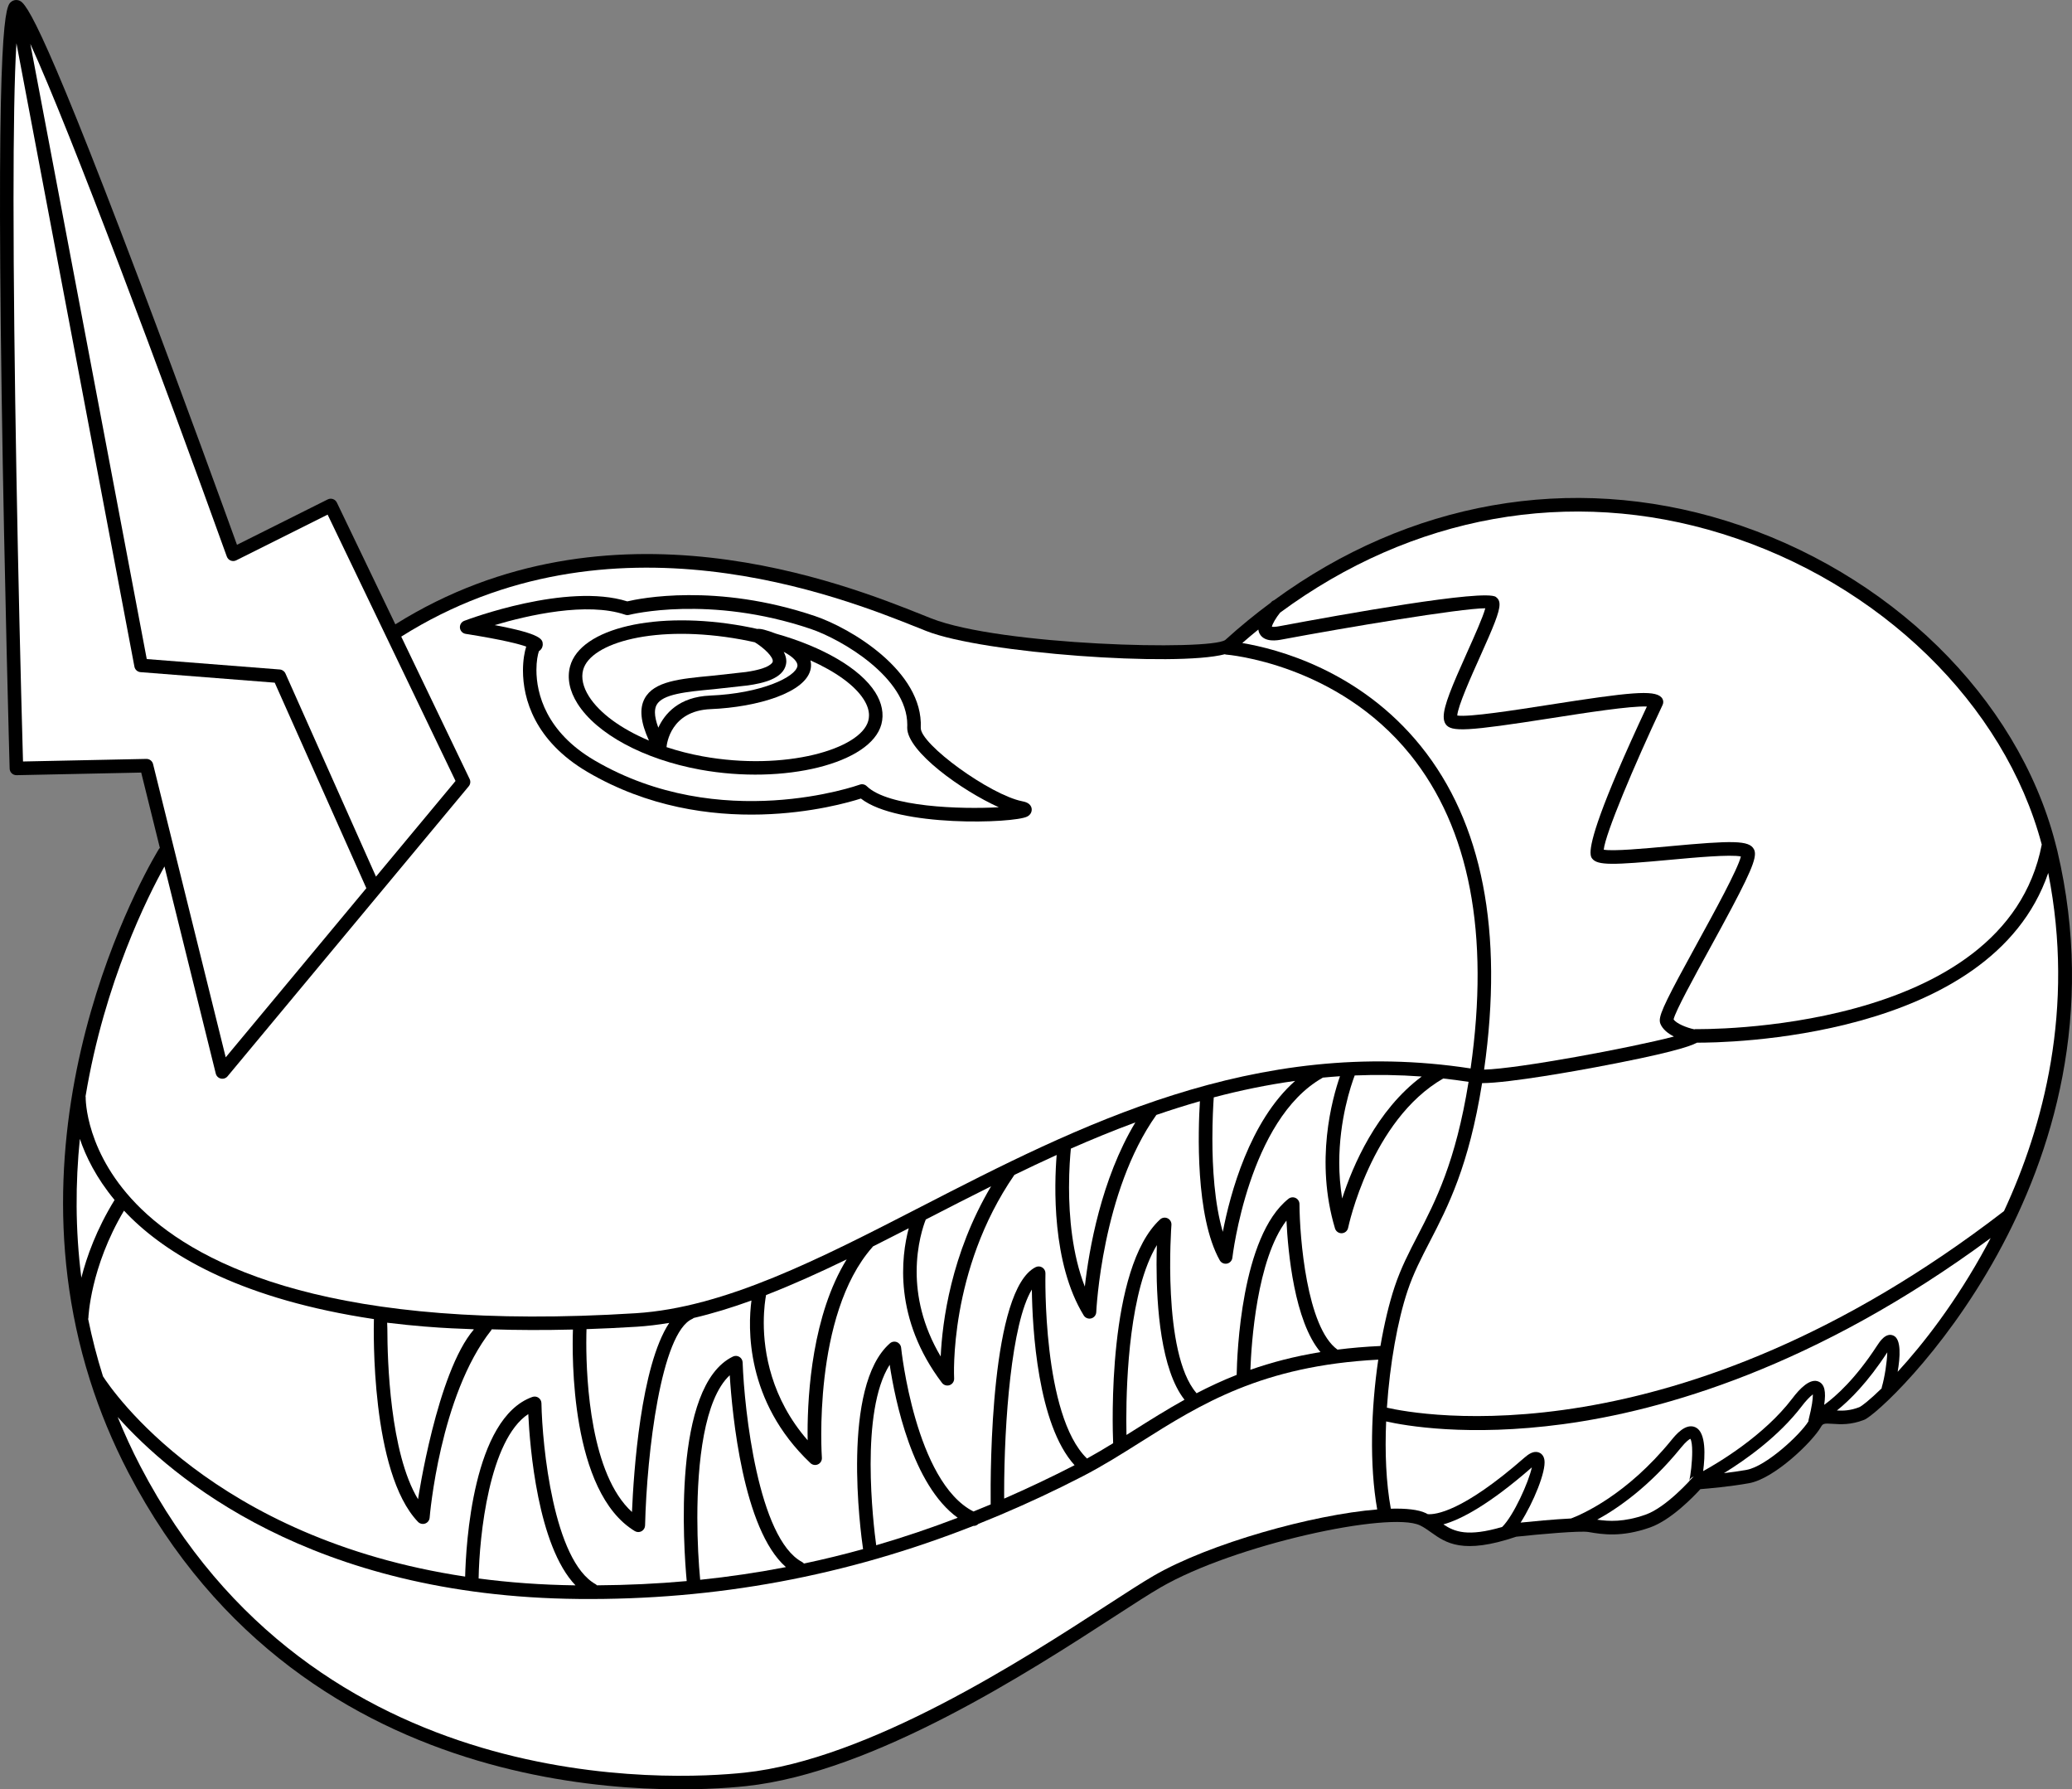 <?xml version="1.0" encoding="utf-8"?>
<!-- Generator: Adobe Illustrator 20.1.0, SVG Export Plug-In . SVG Version: 6.00 Build 0)  -->
<svg version="1.1" id="Layer_1" xmlns="http://www.w3.org/2000/svg" xmlns:xlink="http://www.w3.org/1999/xlink" x="0px" y="0px"
	 viewBox="0 0 382.326 330.085" style="enable-background:new 0 0 382.326 330.085;" xml:space="preserve">
<rect x="0" y="0" width="382.326" height="330.085" fill="#808080" stroke="none"/>
<g>
	<g>
		<g>
			<path d="M379.622,156.963c-0.114-0.483-0.246-0.962-0.37-1.443
				c-0.006-0.033-0.016-0.063-0.024-0.095c-6.99-26.802-30.633-49.988-60.703-59.34
				c-28.702-8.926-58.533-3.558-83.423,14.634c-0.189,0.07-0.369,0.169-0.512,0.333
				c-0.03,0.035-0.065,0.076-0.098,0.114c-2.87,2.129-5.678,4.42-8.405,6.891
				c-2.895,2.029-41.539,1.027-54.224-3.969l-1.601-0.637
				c-14.329-5.727-57.726-23.064-97.314,1.722L62.157,92.708
				c-0.145-0.302-0.405-0.533-0.722-0.642c-0.317-0.108-0.664-0.085-0.964,0.064
				c0,0-14.567,7.284-16.743,8.372C41.753,95.035,33.87,73.293,25.7,51.682
				C6.468,0.82,4.506,0.33,3.333,0.037c-0.008-0.002-0.017-0.001-0.026-0.003
				c-0.016-0.003-0.032-0.003-0.048-0.006c-0.415-0.081-0.842,0.019-1.18,0.292
				c-0.978,0.787-2.8,2.251-1.777,72.342c0.501,34.352,1.469,68.781,1.478,69.124
				c0.02,0.687,0.589,1.229,1.276,1.215c0,0,21.166-0.443,23-0.481
				c0.146,0.591,1.567,6.326,3.445,13.903c-0.051,0.055-0.112,0.095-0.153,0.16
				c-0.324,0.512-28.918,46.77-12.778,97.913c0.008,0.062,0.039,0.118,0.056,0.179
				c1.786,5.625,4.106,11.308,7.073,16.996c32.905,63.067,100.704,59.232,113.961,57.822
				c23.577-2.506,52.436-21.21,67.94-31.259c3.619-2.346,6.479-4.199,8.555-5.401
				c13.646-7.908,42.231-14.092,47.842-11.452c0.732,0.346,1.38,0.807,2.065,1.295
				c2.732,1.948,5.837,4.147,15.717,0.804c4.396-0.475,11.793-1.122,13.296-0.871
				l0.228,0.038c2.346,0.395,5.892,0.99,11.172-0.875c3.895-1.375,8.072-5.741,9.276-7.064
				c1.391-0.11,5.53-0.471,9.003-1.103c4.717-0.857,11.724-7.712,13.236-10.359
				c0.367-0.642,0.57-0.697,2.178-0.588c1.406,0.096,3.332,0.228,5.816-0.743
				C347.762,260.441,393.805,217.133,379.622,156.963z"/>
			<path style="fill:#FFFFFF;" d="M236.207,113.015c24.321-17.937,53.511-23.271,81.575-14.543
				c29.165,9.07,52.103,31.454,58.961,57.329c-6.728,34.987-63.333,34.056-63.904,34.042
				c-0.068-0.001-0.144,0.026-0.218,0.048c-0.021-0.005-0.035-0.018-0.056-0.022
				c-1.337-0.283-3.264-1.055-3.754-1.824c0.35-1.54,3.798-7.83,6.613-12.957
				c6.427-11.705,8.401-15.714,8.401-17.571c0-0.334-0.064-0.599-0.178-0.827
				c-0.853-1.706-3.937-1.659-15.741-0.567c-4.418,0.409-10.289,0.944-11.983,0.618
				c0.281-2.897,5.576-15.495,10.862-26.708c0.08-0.17,0.119-0.353,0.119-0.533
				c0-0.325-0.126-0.645-0.366-0.884c-1.379-1.379-5.871-0.918-20.606,1.385
				c-6.349,0.992-14.879,2.323-17.039,1.996c0.11-1.736,2.611-7.312,4.155-10.749
				c2.537-5.646,3.646-8.295,3.646-9.735c0-0.658-0.231-1.064-0.664-1.388
				c-2.022-1.516-28.633,3.269-39.98,5.396c-0.766,0.144-1.157,0.126-1.359,0.096
				C234.781,115.094,235.426,113.983,236.207,113.015z"/>
			<path style="fill:#FFFFFF;" d="M232.186,116.135c0.036,0.283,0.117,0.555,0.262,0.809
				c0.926,1.622,3.286,1.18,4.062,1.034c11.679-2.189,32.939-5.75,37.557-5.767
				c-0.424,1.609-2.055,5.242-3.299,8.011c-2.891,6.435-4.377,9.984-4.377,11.994
				c0,0.561,0.115,1.002,0.349,1.352c1.008,1.511,3.935,1.348,19.578-1.097
				c6.276-0.981,14.533-2.267,17.566-2.135c-8.85,18.899-10.4,24.879-10.4,26.939
				c0,0.732,0.193,0.973,0.319,1.131c1.008,1.259,3.794,1.182,14.334,0.208
				c4.562-0.422,11.206-1.026,13.09-0.614c-0.539,2.292-4.967,10.372-7.994,15.886
				c-5.488,9.996-6.973,12.952-6.973,14.361c0,0.232,0.04,0.421,0.109,0.593
				c0.422,1.056,1.437,1.826,2.502,2.373c-8.028,2.093-28.725,5.943-35.024,6.104
				c3.61-25.499-0.31-45.577-11.673-59.671c-11.328-14.049-26.65-17.971-32.947-19.024
				C230.203,117.768,231.191,116.944,232.186,116.135z"/>
			<path style="fill:#FFFFFF;" d="M41.854,102.672c0.121,0.336,0.38,0.604,0.712,0.737
				c0.332,0.132,0.704,0.117,1.023-0.042c0,0,14.87-7.435,16.864-8.432
				c1.036,2.156,22.942,47.757,23.602,49.132c-0.39,0.468-6.878,8.269-14.677,17.645
				l-16.707-37.471c-0.187-0.419-0.587-0.702-1.044-0.737c0,0-22.781-1.786-24.547-1.924
				C26.782,120.003,10.437,33.658,5.597,8.091C13.006,24.231,30.228,70.379,41.854,102.672z"/>
			<path style="fill:#FFFFFF;" d="M28.243,140.948c-0.141-0.567-0.655-0.961-1.24-0.949
				c0,0-20.526,0.429-22.758,0.475c-0.906-32.328-1.75-74.312-1.75-103.572
				c0-12.631,0.159-22.85,0.538-28.92l21.769,114.999c0.105,0.554,0.568,0.97,1.13,1.014
				c0,0,23.361,1.832,24.759,1.941c0.547,1.228,15.06,33.774,16.906,37.916
				c-11.211,13.479-24.303,29.218-25.949,31.197C40.558,190.653,28.243,140.948,28.243,140.948z"/>
			<path style="fill:#FFFFFF;" d="M30.348,159.838c4.04,16.307,9.468,38.213,9.468,38.213
				c0.113,0.458,0.475,0.812,0.934,0.917c0.459,0.105,0.939-0.057,1.24-0.419L86.491,145.048
				c0.313-0.376,0.377-0.9,0.166-1.34l-12.62-26.269
				c38.578-24.33,81.232-7.289,95.297-1.667l1.613,0.642
				c10.504,4.138,46.129,6.63,55.044,4.277c0.068,0.017,0.129,0.051,0.201,0.056
				c0.203,0.014,20.48,1.628,34.059,18.499c10.913,13.557,14.644,33.024,11.103,57.855
				c-39.832-6.147-72.571,10.675-101.486,25.547c-18.569,9.551-36.107,18.572-52.542,19.605
				c-55.383,3.48-80.185-8.532-91.24-19.222c-10.462-10.117-10.282-20.544-10.278-20.648
				c0.001-0.051-0.02-0.094-0.024-0.144C19.286,181.113,27.382,165.16,30.348,159.838z"/>
			<path style="fill:#FFFFFF;" d="M254.123,278.453c-11.855,0.955-30.935,6.257-41.221,12.217
				c-2.13,1.233-5.012,3.102-8.661,5.467c-15.328,9.935-43.861,28.428-66.844,30.87
				c-12.974,1.38-79.325,5.138-111.48-56.492c-1.588-3.044-2.978-6.087-4.208-9.121
				c9.963,11.184,35.758,33.113,85.088,33.574c25.248,0.236,49.241-4.206,72.798-13.477
				c0.357,0.017,0.701-0.119,0.95-0.376c1.304-0.521,2.607-1.054,3.909-1.604
				c0.068-0.023,0.13-0.05,0.192-0.083c5.042-2.139,10.068-4.479,15.083-7.068
				c3.767-1.943,7.19-4.102,10.815-6.387c10.962-6.909,22.295-14.046,43.773-15.153
				C252.987,259.892,252.662,270.208,254.123,278.453z"/>
			<path style="fill:#FFFFFF;" d="M246.795,248.971c-5.676-4.054-6.988-20.745-7.015-26.852
				c-0.002-0.478-0.277-0.914-0.708-1.121c-0.431-0.207-0.942-0.151-1.317,0.146
				c-8.738,6.917-9.499,28.749-9.564,32.486c-2.641,1.04-5.089,2.186-7.411,3.395
				c-0.02-0.028-0.026-0.063-0.05-0.089c-6.335-7.391-4.597-30.73-4.578-30.964
				c0.04-0.513-0.238-0.998-0.7-1.222c-0.463-0.225-1.016-0.143-1.393,0.206
				c-9.762,9.011-8.783,38.34-8.66,41.28c-1.595,0.979-3.193,1.926-4.824,2.827
				c-8.264-7.998-7.676-33.889-7.668-34.155c0.012-0.439-0.208-0.852-0.579-1.088
				c-0.37-0.236-0.837-0.26-1.229-0.064c-8.283,4.142-8.368,37.061-8.299,43.773
				c-1.06,0.446-2.121,0.876-3.18,1.302c-10.732-5.463-13.318-29.955-13.344-30.207
				c-0.046-0.465-0.35-0.866-0.785-1.037c-0.435-0.172-0.931-0.087-1.282,0.222
				c-9.031,7.901-5.426,34.738-4.956,37.963c-3.62,1.005-7.255,1.887-10.91,2.662
				c-0.097-0.111-0.208-0.213-0.346-0.286c-8.089-4.334-10.659-28.046-10.966-36.817
				c-0.015-0.422-0.242-0.809-0.604-1.026c-0.362-0.219-0.81-0.239-1.19-0.055
				c-11.249,5.442-9.091,35.303-8.525,41.417c-5.438,0.49-10.952,0.748-16.56,0.784
				c-0.075-0.07-0.142-0.148-0.236-0.201c-7.784-4.324-9.865-25.575-10.01-33.398
				c-0.008-0.401-0.208-0.775-0.539-1.004c-0.33-0.229-0.75-0.285-1.129-0.15
				c-11.021,3.91-12.27,27.369-12.41,33.141c-46.601-7.023-65.204-34.416-66.825-36.944
				c-1.128-3.557-2.026-7.088-2.737-10.583c0.011-0.063,0.041-0.119,0.043-0.186
				c0.003-0.094,0.344-9.332,6.572-19.792c0.442,0.471,0.898,0.941,1.383,1.413
				c7.415,7.209,20.778,14.999,44.731,18.59c-0.053,1.941-0.608,28.281,8.134,37.404
				c0.341,0.355,0.859,0.477,1.323,0.311c0.464-0.165,0.787-0.588,0.826-1.079
				c0.018-0.225,1.867-22.554,11.36-34.573c0.043-0.054,0.057-0.117,0.089-0.175
				c4.701,0.154,9.691,0.173,14.992,0.039c-0.168,4.718-0.487,29.967,11.415,37.181
				c0.381,0.23,0.857,0.241,1.248,0.027c0.391-0.215,0.639-0.621,0.649-1.067
				c0.319-13.405,2.967-35.603,8.715-38.102c0.095-0.041,0.165-0.11,0.244-0.17
				c3.521-0.825,7.077-1.92,10.67-3.222c-0.646,4.854-1.169,18.577,10.887,29.997
				c0.375,0.355,0.929,0.443,1.396,0.222c0.466-0.221,0.749-0.706,0.711-1.221
				c-0.019-0.262-1.793-26.289,9.342-38.862c0.026-0.029,0.034-0.066,0.056-0.097
				c2.196-1.101,4.405-2.226,6.63-3.367c-1.392,5.224-2.833,16.658,6.131,28.514
				c0.332,0.439,0.913,0.609,1.43,0.419c0.517-0.191,0.848-0.698,0.815-1.248
				c-0.012-0.197-1.03-19.92,11.118-37.531c2.572-1.247,5.164-2.482,7.801-3.676
				c-0.443,5.484-0.928,19.937,4.99,29.593c0.287,0.469,0.848,0.694,1.38,0.557
				c0.532-0.139,0.912-0.609,0.935-1.158c0.009-0.224,1.036-22.257,11.095-36.38
				c2.645-0.908,5.321-1.755,8.033-2.527c-0.33,5.327-0.875,21.248,3.657,29.341
				c0.266,0.474,0.807,0.722,1.339,0.614c0.532-0.107,0.934-0.546,0.994-1.086
				c0.028-0.254,3.004-25.493,16.622-33.175c0.021-0.012,0.032-0.033,0.053-0.046
				c1.056-0.1,2.115-0.189,3.181-0.259c-1.459,4.189-4.639,15.678-0.92,28.075
				c0.165,0.548,0.682,0.915,1.254,0.889s1.054-0.438,1.168-0.999
				c0.041-0.199,4.197-19.854,17.546-27.545c1.55,0.171,3.108,0.374,4.679,0.617
				c-2.38,14.786-6.093,21.989-9.389,28.357c-1.597,3.084-3.104,5.998-4.247,9.427
				c-1.024,3.074-1.923,6.843-2.626,10.943C251.917,248.429,249.281,248.657,246.795,248.971z"
				/>
			<path style="fill:#FFFFFF;" d="M366.597,229.747c-5.655,10.453-11.821,18.296-16.442,23.318
				c0.461-2.665,0.709-5.998-0.762-6.675c-1.411-0.648-2.544,1.095-3.028,1.839
				c-3.98,6.121-7.607,9.36-9.765,10.928c0.371-2.501,0.053-3.772-0.979-4.265
				c-1.572-0.752-3.533,1.264-4.901,3.088c-5.223,6.865-13.634,11.852-16.454,13.405
				c0.358-2.771,0.574-7.089-1.37-8.061c-1.838-0.919-3.743,1.426-4.461,2.31
				c-8.292,10.205-16.643,13.771-18.547,14.486c-3.134,0.15-7.247,0.549-9.307,0.761
				c2.374-3.707,4.728-9.457,4.397-11.559c-0.148-0.93-0.718-1.268-1.045-1.387
				c-0.964-0.349-1.92,0.334-2.645,0.968c-11.46,10.028-16.461,10.537-17.838,10.418
				c-0.128-0.068-0.253-0.139-0.389-0.202c-1.354-0.638-3.601-0.879-6.426-0.803
				c-0.879-4.786-1.107-10.412-0.862-16.097c3.486,0.785,15.123,2.864,32.656,0.503
				c18.284-2.463,46.53-10.469,78.888-34.331C367.078,228.849,366.838,229.303,366.597,229.747
				z"/>
			<path style="fill:#FFFFFF;" d="M255.912,259.679c0.543-8.11,1.982-16.071,3.803-21.533
				c1.081-3.244,2.546-6.073,4.096-9.069c3.395-6.56,7.222-13.985,9.663-29.265
				c5.169-0.03,18.138-2.409,20.929-2.932c13.044-2.446,17.278-3.753,18.735-4.535
				c4.551,0.028,54.24-0.415,64.801-31.31c4.97,25.133-0.958,46.885-8.16,62.377
				C309.215,270.068,261.463,260.957,255.912,259.679z"/>
			<path style="fill:#FFFFFF;" d="M77.136,276.571c-5.196-8.574-5.66-25.758-5.66-31.41
				c0-0.664-0.045-0.843-0.04-1.155c10.25,1.25,16.138,1.091,16,1.25
				C80.62,253.152,77.136,276.571,77.136,276.571z"/>
			<path style="fill:#FFFFFF;" d="M262.336,198.59c-8.358,6.22-12.72,16.444-14.68,22.501
				c-0.362-2.259-0.538-4.466-0.538-6.555c0-7.999,2.174-14.352,2.854-16.144
				C254.016,198.225,258.138,198.284,262.336,198.59z"/>
			<path style="fill:#FFFFFF;" d="M238.98,199.396c-8.417,7.443-11.994,20.851-13.346,27.843
				c-1.539-5.188-1.925-11.892-1.925-17.156c0-3.481,0.161-6.314,0.253-7.646
				C228.851,201.143,233.856,200.112,238.98,199.396z"/>
			<path style="fill:#FFFFFF;" d="M209.496,207.056c-6.315,10.491-8.557,23.496-9.324,30.29
				c-2.337-5.966-2.914-13.005-2.914-18.287c0-3.348,0.219-5.978,0.339-7.169
				C201.488,210.177,205.453,208.551,209.496,207.056z"/>
			<path style="fill:#FFFFFF;" d="M170.825,224.967c0.062-0.032,0.124-0.064,0.187-0.096
				c3.882-1.997,7.836-4.028,11.867-6.034c-7.411,12.474-9.012,25.062-9.3,31.399
				c-3.419-5.756-4.436-11.235-4.436-15.633C169.142,229.619,170.406,226.023,170.825,224.967z"
				/>
			<path style="fill:#FFFFFF;" d="M149.03,265.696c-6.763-7.747-8.1-16.308-8.1-21.675
				c0-2.679,0.315-4.54,0.428-5.123c4.886-1.896,9.84-4.134,14.87-6.572
				c-6.304,10.224-7.212,24.596-7.212,31.991C149.016,264.823,149.023,265.259,149.03,265.696z
				"/>
			<path style="fill:#FFFFFF;" d="M108.223,245.192c2.995-0.102,6.071-0.244,9.261-0.444
				c1.99-0.125,3.992-0.371,6.004-0.706c-5.273,7.969-6.571,27.636-6.875,34.882
				c-7.608-6.911-8.429-24.162-8.429-31.203C108.184,246.578,108.206,245.708,108.223,245.192z"
				/>
			<path style="fill:#FFFFFF;" d="M14.735,210.091c1.092,3.236,3.021,7.187,6.405,11.273
				c-3.325,5.391-5.138,10.456-6.13,14.343C13.868,226.754,13.922,218.128,14.735,210.091z"/>
			<path style="fill:#FFFFFF;" d="M88.316,291.189c0.126-7.888,1.963-25.576,9.162-30.332
				c0.288,6.033,1.729,24.311,8.715,31.599C99.836,292.372,93.884,291.925,88.316,291.189z"/>
			<path style="fill:#FFFFFF;" d="M128.673,279.958c0-10.045,1.242-21.849,5.979-26.261
				c0.443,7.052,2.423,28.45,10.368,35.392c-5.22,1.006-10.487,1.788-15.823,2.341
				C128.913,288.481,128.673,284.397,128.673,279.958z"/>
			<path style="fill:#FFFFFF;" d="M160.65,270.1c0-6.749,0.775-14.041,3.515-18.34
				c0.99,6.527,4.182,22.201,12.552,28.226c-5.002,1.923-10.011,3.602-15.039,5.072
				C161.415,283.129,160.65,276.918,160.65,270.1z"/>
			<path style="fill:#FFFFFF;" d="M185.285,275.406c0-13.079,1.353-31.34,5.112-37.518
				c0.096,7.165,1.051,24.891,7.883,32.402c-4.346,2.234-8.672,4.276-12.991,6.163
				C185.287,276.106,185.285,275.76,185.285,275.406z"/>
			<path style="fill:#FFFFFF;" d="M218.566,258.214c-3.276,1.816-6.331,3.739-9.355,5.646
				c-0.457,0.288-0.903,0.567-1.355,0.851c-0.016-0.722-0.029-1.652-0.029-2.771
				c0-7.791,0.646-24.004,5.638-32.25c-0.033,1.046-0.058,2.242-0.058,3.573
				C213.407,241.01,214.206,252.695,218.566,258.214z"/>
			<path style="fill:#FFFFFF;" d="M230.722,252.688c0.178-4.837,1.173-20.342,6.655-27.527
				c0.285,5.842,1.458,18.557,6.277,24.261C238.822,250.213,234.568,251.337,230.722,252.688z"
				/>
			<path style="fill:#FFFFFF;" d="M277.179,281.682c-6.347,1.866-8.795,0.899-10.844-0.472
				c3.179-0.889,8.325-3.54,16.32-10.518C282.1,273.356,279.274,279.633,277.179,281.682z"/>
			<path style="fill:#FFFFFF;" d="M312.211,272.68c-0.047,0.054-4.684,5.362-8.568,6.733
				c-4.01,1.416-6.809,1.239-8.925,0.926c3.852-2.113,9.637-6.117,15.464-13.288
				c0.952-1.171,1.494-1.524,1.72-1.632c0.243,0.381,0.344,1.274,0.344,2.372
				c0,1.899-0.28,4.332-0.557,5.436c0.11-0.439,0.466-0.747,0.883-0.827
				C312.437,272.472,312.312,272.563,312.211,272.68z"/>
			<path style="fill:#FFFFFF;" d="M333.718,261.94c-0.023,0.094-0.034,0.185-0.034,0.277
				c-1.624,2.57-7.848,8.286-11.377,8.928c-1.349,0.245-2.827,0.449-4.201,0.613
				c3.94-2.423,10.107-6.766,14.411-12.422c0.64-0.853,1.444-1.693,1.982-2.107
				c0.002,0.054,0.009,0.074,0.009,0.14C334.508,258.047,334.368,259.383,333.718,261.94z"/>
			<path style="fill:#FFFFFF;" d="M347.229,255.9c-0.022,0.072-0.025,0.145-0.031,0.219
				c-2.173,2.118-3.679,3.29-4.122,3.467c-1.665,0.649-2.976,0.676-4.129,0.614
				c2.367-1.899,5.696-5.197,9.297-10.732C348.198,251.168,347.781,254.023,347.229,255.9z"/>
		</g>
		<g>
			<path d="M188.611,147.809c-5.91-1.17-18.85-10.547-18.711-13.559
				c0.481-10.424-12.934-18.379-19.506-20.599c-18.269-6.168-32.426-3.24-34.646-2.712
				c-11.185-3.509-29.307,3.292-30.082,3.588c-0.488,0.186-0.804,0.654-0.804,1.167
				c0,0.043,0.002,0.086,0.007,0.13c0.059,0.563,0.489,1.016,1.048,1.105
				c7.042,1.114,9.962,1.912,11.183,2.347c-0.3,0.925-0.601,2.474-0.601,4.421
				c0,5.147,2.107,12.966,11.928,18.724c22.266,13.053,46.36,6.195,50.424,4.888
				c6.825,5.341,28.195,4.58,30.673,3.331c0.715-0.361,0.901-0.99,0.838-1.458
				C190.218,148.128,189.092,147.904,188.611,147.809z"/>
		</g>
	</g>
	<path style="fill:#FFFFFF;" d="M159.934,145.027c-0.344-0.335-0.851-0.443-1.302-0.278
		c-0.254,0.093-25.698,9.142-48.941-4.484c-8.925-5.232-10.711-12.305-10.711-16.67
		c0-1.618,0.243-2.828,0.461-3.471c0.641-0.403,0.707-1.026,0.707-1.215
		c0-0.007,0-0.014,0-0.02c-0.018-0.907-0.062-1.919-8.87-3.575
		c6.17-1.827,17.021-4.327,24.09-1.912c0.232,0.08,0.484,0.088,0.722,0.026
		c0.145-0.038,14.762-3.737,33.504,2.591c5.658,1.911,17.818,8.968,17.818,17.685
		c0,0.143-0.003,0.287-0.01,0.431c-0.002,0.043-0.003,0.085-0.003,0.128
		c0,4.376,10.083,11.587,16.896,14.654C177.348,149.31,163.913,148.903,159.934,145.027z"/>
	<path d="M143.179,116.891c-1.806-0.68-2.811-0.952-3.459-0.869
		c-0.823-0.183-1.654-0.357-2.499-0.511c-16.065-2.928-30.137,0.333-32.034,7.426
		c-0.578,2.155-0.103,4.528,1.374,6.861c3.552,5.614,12.22,10.281,22.621,12.181
		c15.569,2.834,31.513-1.152,33.45-8.364c0.001-0,0.001-0.001,0.001-0.001
		c0.506-1.895,0.111-3.942-1.142-5.92C158.723,123.327,151.828,119.332,143.179,116.891z"/>
	<path style="fill:#FFFFFF;" d="M120.849,131.426c0-0.543,0.101-1.003,0.302-1.379
		c1.083-2.019,5.47-2.43,10.549-2.907l6.281-0.697c2.773-0.395,6.52-1.229,7.053-3.897
		c0.039-0.196,0.058-0.392,0.058-0.585c0-0.595-0.199-1.166-0.482-1.713
		c1.83,0.967,2.538,1.868,2.538,2.499c0,0.045-0.003,0.089-0.01,0.131
		c-0.328,2.006-6.612,5.045-16.103,5.437c-5.754,0.237-8.371,3.337-9.564,5.919
		C121.07,133.142,120.849,132.193,120.849,131.426z"/>
	<path style="fill:#FFFFFF;" d="M108.672,128.462c-1.093-1.728-1.464-3.414-1.071-4.878
		c1.347-5.034,13.39-8.49,29.171-5.614c0.847,0.154,1.68,0.331,2.506,0.516
		c1.717,1.05,3.471,2.744,3.305,3.571c-0.025,0.127-0.381,1.259-4.955,1.911l-6.161,0.682
		c-6.035,0.567-10.801,1.014-12.519,4.214c-1.002,1.868-0.746,4.363,0.797,7.75
		C114.657,134.473,110.653,131.592,108.672,128.462z"/>
	<path style="fill:#FFFFFF;" d="M160.216,132.967c-1.407,5.234-15.364,9.324-30.587,6.553
		c-2.313-0.422-4.543-0.998-6.644-1.694c0.057-0.653,0.785-6.708,8.154-7.011
		c8.624-0.357,17.736-3.058,18.467-7.532c0.082-0.502,0.056-0.988-0.068-1.461
		c4.636,2.066,8.186,4.599,9.84,7.21c0.646,1.018,0.97,2.001,0.97,2.932
		C160.347,132.305,160.304,132.639,160.216,132.967z"/>
</g>
</svg>
